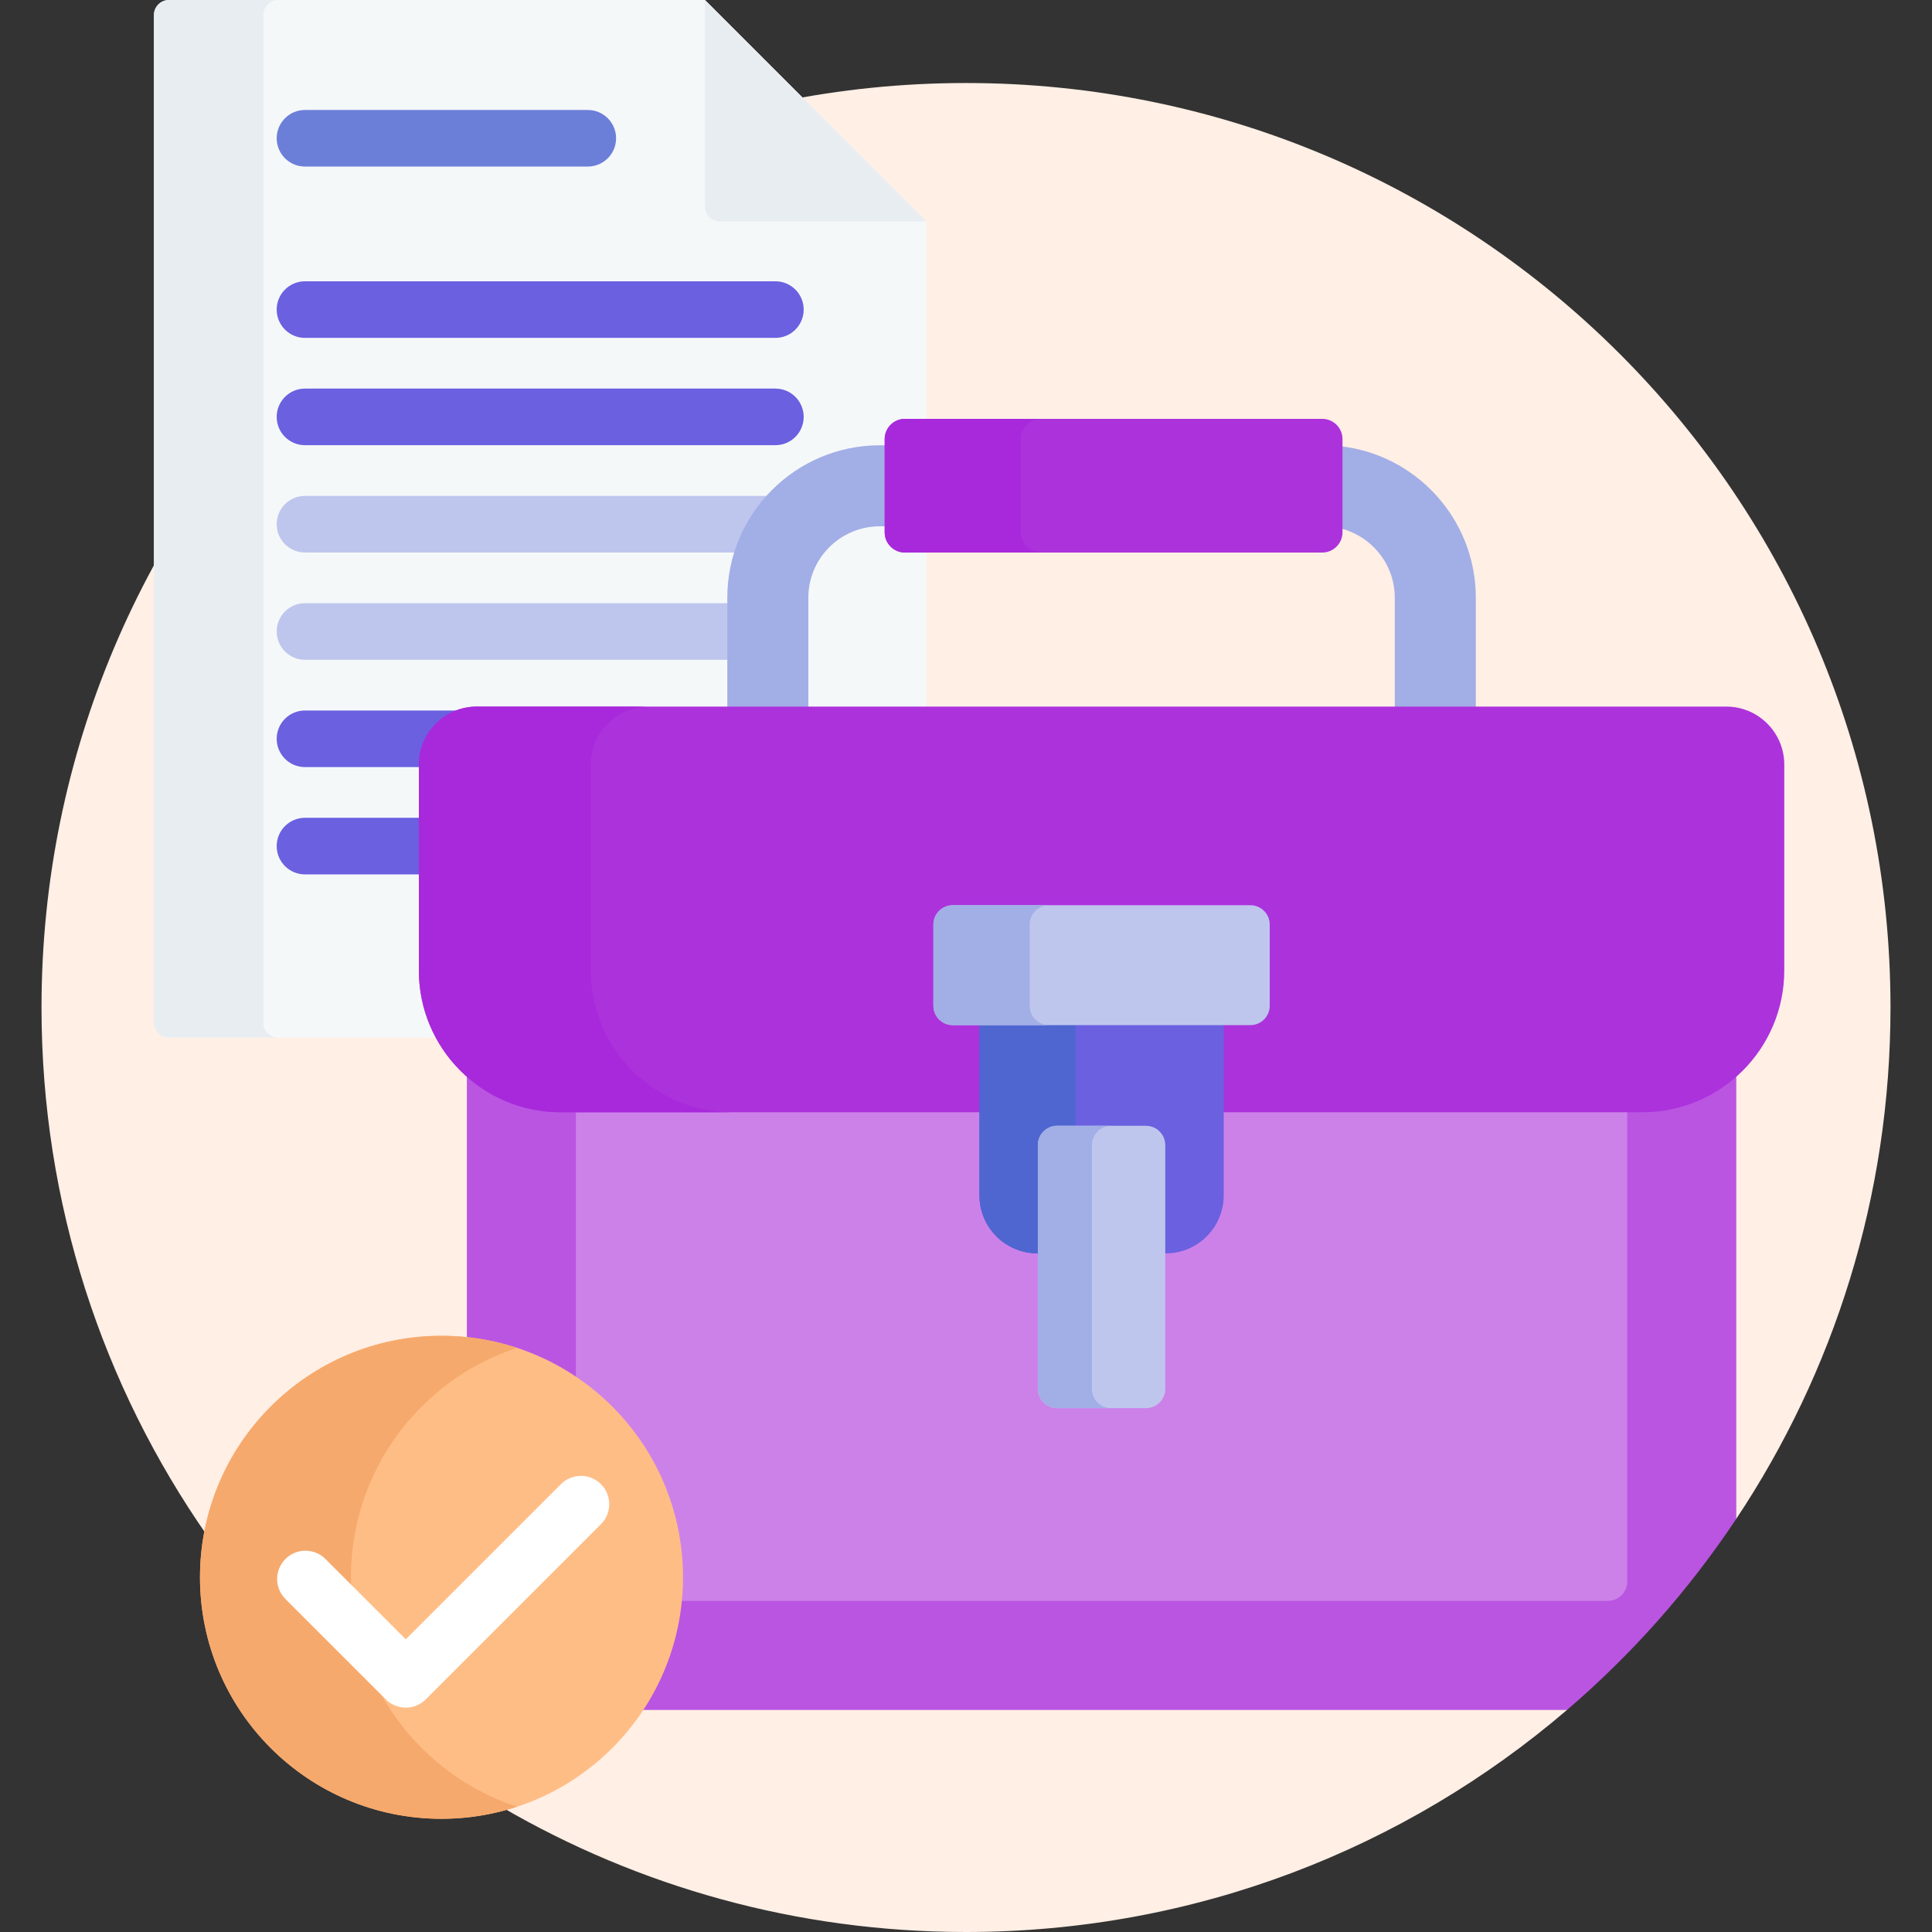 <?xml version="1.0" encoding="UTF-8"?> <svg xmlns="http://www.w3.org/2000/svg" width="512" height="512" viewBox="0 0 512 512" fill="none"><rect x="0" y="0" width="512" height="512" fill="#333333" stroke="none"/><path d="M169.9 452.148C161.471 465.16 148.389 474.885 133.017 478.93C169.164 499.951 211.173 512 256 512C316.816 512 372.448 489.832 415.28 453.148L414.91 452.148H169.9Z" fill="#FFEFE5"></path><path d="M256 22C120.69 22 11 131.69 11 267C11 319.082 27.264 367.358 54.972 407.054C60.17 377.518 85.997 355 117 355C119.614 355 122.185 355.179 124.717 355.49V286.175C131.448 291.732 139.848 294.767 148.607 294.767H435.243C444.002 294.767 452.402 291.732 459.133 286.175V402.197L460.133 402.5C485.947 363.69 501 317.106 501 267C501 131.69 391.31 22 256 22Z" fill="#FFEFE5"></path><path d="M112 257.159V202.631C112 194.702 118.45 188.252 126.379 188.252H245.513V58.685L186.828 0H44.781C42.581 0 40.798 1.783 40.798 3.983V271.017C40.798 273.217 42.581 275 44.781 275H116.659C113.697 269.717 112 263.634 112 257.159Z" fill="#F5F8F9"></path><path d="M69.785 271.017V3.983C69.785 1.783 71.568 0 73.768 0H44.781C42.581 0 40.798 1.783 40.798 3.983V271.017C40.798 273.217 42.581 275 44.781 275H73.769C71.569 275 69.785 273.217 69.785 271.017Z" fill="#E8EDF2"></path><path d="M186.828 0V54.702C186.828 56.902 188.611 58.685 190.811 58.685H245.513L186.828 0Z" fill="#E8EDF2"></path><path d="M155.77 44.142H80.825C76.683 44.142 73.325 40.785 73.325 36.642C73.325 32.499 76.683 29.142 80.825 29.142H155.77C159.912 29.142 163.27 32.499 163.27 36.642C163.27 40.785 159.912 44.142 155.77 44.142Z" fill="#6C7FD8"></path><path d="M205.485 89.545H80.825C76.683 89.545 73.325 86.188 73.325 82.045C73.325 77.902 76.683 74.545 80.825 74.545H205.486C209.628 74.545 212.986 77.902 212.986 82.045C212.986 86.188 209.627 89.545 205.485 89.545Z" fill="#6A60E0"></path><path d="M205.485 117.98H80.825C76.683 117.98 73.325 114.623 73.325 110.48C73.325 106.337 76.683 102.98 80.825 102.98H205.486C209.628 102.98 212.986 106.337 212.986 110.48C212.986 114.623 209.627 117.98 205.485 117.98Z" fill="#6A60E0"></path><path d="M204.476 131.416H80.825C76.683 131.416 73.325 134.773 73.325 138.916C73.325 143.059 76.683 146.416 80.825 146.416H195.614C197.427 140.752 200.491 135.647 204.476 131.416Z" fill="#BEC6ED"></path><path d="M193.745 159.853H80.825C76.683 159.853 73.325 163.21 73.325 167.353C73.325 171.496 76.683 174.853 80.825 174.853H193.745V159.853Z" fill="#BEC6ED"></path><path d="M112 202.631C112 194.943 118.069 188.663 125.666 188.288H80.825C76.683 188.288 73.325 191.645 73.325 195.788C73.325 199.931 76.683 203.288 80.825 203.288H112V202.631Z" fill="#6A60E0"></path><path d="M112 216.724H80.825C76.683 216.724 73.325 220.081 73.325 224.224C73.325 228.367 76.683 231.724 80.825 231.724H112V216.724Z" fill="#6A60E0"></path><path d="M435.243 293.767H148.607C139.002 293.767 130.254 290.043 123.717 283.97V355.363C155.308 358.726 180 385.531 180 418C180 431.005 176.038 443.102 169.259 453.148H415.28C432.456 438.437 447.569 421.391 460.133 402.5V283.969C453.596 290.043 444.848 293.767 435.243 293.767Z" fill="#BA55E2"></path><path d="M152.619 293.767V366.073C169.141 377.441 180 396.473 180 418C180 420.108 179.892 422.191 179.688 424.246H426.105C428.936 424.246 431.231 421.951 431.231 419.12V293.767H152.619Z" fill="#CC81E9"></path><path d="M354.773 118.209V139.928C363.258 141.793 369.631 149.36 369.631 158.397V188.251H391.104V158.397C391.104 137.496 375.145 120.253 354.773 118.209Z" fill="#A2AEE6"></path><path d="M235.448 118.005H233.138C210.866 118.005 192.745 136.125 192.745 158.398V188.252H214.218V158.398C214.218 147.966 222.705 139.479 233.137 139.479H235.447L235.448 118.005Z" fill="#A2AEE6"></path><path d="M350.405 146.431H239.817C236.852 146.431 234.449 144.028 234.449 141.063V116.369C234.449 113.404 236.852 111.001 239.817 111.001H350.405C353.37 111.001 355.773 113.404 355.773 116.369V141.063C355.773 144.028 353.369 146.431 350.405 146.431Z" fill="#AC32DC"></path><path d="M270.506 141.063V116.369C270.506 113.404 272.909 111.001 275.874 111.001H239.817C236.852 111.001 234.449 113.404 234.449 116.369V141.063C234.449 144.028 236.853 146.431 239.817 146.431H275.874C272.909 146.431 270.506 144.028 270.506 141.063Z" fill="#A829DB"></path><path d="M435.243 294.766H148.607C127.837 294.766 111 277.929 111 257.159V202.63C111 194.136 117.885 187.251 126.379 187.251H457.471C465.965 187.251 472.85 194.136 472.85 202.63V257.159C472.85 277.929 456.013 294.766 435.243 294.766Z" fill="#AC32DC"></path><path d="M156.556 257.16V202.631C156.556 194.138 163.441 187.252 171.935 187.252H126.379C117.885 187.252 111 194.137 111 202.631V257.16C111 277.93 127.837 294.767 148.607 294.767H194.163C173.393 294.766 156.556 277.929 156.556 257.16Z" fill="#A829DB"></path><path d="M259.555 270.67V316.788C259.555 325.282 266.44 332.167 274.934 332.167H276.042V303.467C276.042 301.192 277.893 299.341 280.168 299.341H303.682C305.957 299.341 307.808 301.192 307.808 303.467V332.167H308.916C317.41 332.167 324.295 325.282 324.295 316.788V270.67H259.555Z" fill="#6A60E0"></path><path d="M285 270.67H259.555V316.788C259.555 325.282 266.44 332.167 274.934 332.167H276.042V303.467C276.042 301.192 277.893 299.341 280.168 299.341H285V270.67Z" fill="#4F66D0"></path><path d="M331.364 271.67H252.486C249.655 271.67 247.36 269.375 247.36 266.544V245.02C247.36 242.189 249.655 239.894 252.486 239.894H331.364C334.195 239.894 336.49 242.189 336.49 245.02V266.543C336.49 269.375 334.195 271.67 331.364 271.67Z" fill="#BEC6ED"></path><path d="M272.87 266.543V245.02C272.87 242.189 275.165 239.894 277.996 239.894H252.486C249.655 239.894 247.36 242.189 247.36 245.02V266.543C247.36 269.374 249.655 271.669 252.486 271.669H277.996C275.165 271.67 272.87 269.375 272.87 266.543Z" fill="#A2AEE6"></path><path d="M303.682 373.178H280.168C277.337 373.178 275.042 370.883 275.042 368.052V303.468C275.042 300.637 277.337 298.342 280.168 298.342H303.682C306.513 298.342 308.808 300.637 308.808 303.468V368.052C308.808 370.883 306.513 373.178 303.682 373.178Z" fill="#BEC6ED"></path><path d="M289.355 368.051V303.467C289.355 300.636 291.65 298.341 294.481 298.341H280.168C277.337 298.341 275.042 300.636 275.042 303.467V368.051C275.042 370.882 277.337 373.177 280.168 373.177H294.481C291.65 373.178 289.355 370.882 289.355 368.051Z" fill="#A2AEE6"></path><path d="M117 482C152.346 482 181 453.346 181 418C181 382.654 152.346 354 117 354C81.654 354 53 382.654 53 418C53 453.346 81.654 482 117 482Z" fill="#FFBD86"></path><path d="M93 418C93 389.641 111.452 365.605 137 357.205C130.706 355.135 123.987 354 117 354C81.654 354 53 382.654 53 418C53 453.346 81.654 482 117 482C123.987 482 130.706 480.865 137 478.795C111.452 470.395 93 446.359 93 418Z" fill="#F6A96C"></path><path d="M107.535 452.542C105.616 452.542 103.696 451.81 102.232 450.346L75.641 423.755C72.712 420.825 72.712 416.077 75.641 413.148C78.57 410.22 83.319 410.22 86.247 413.148L107.535 434.436L148.654 393.317C151.583 390.389 156.332 390.389 159.26 393.317C162.189 396.247 162.189 400.995 159.26 403.924L112.838 450.346C111.374 451.81 109.455 452.542 107.535 452.542Z" fill="white"></path></svg> 